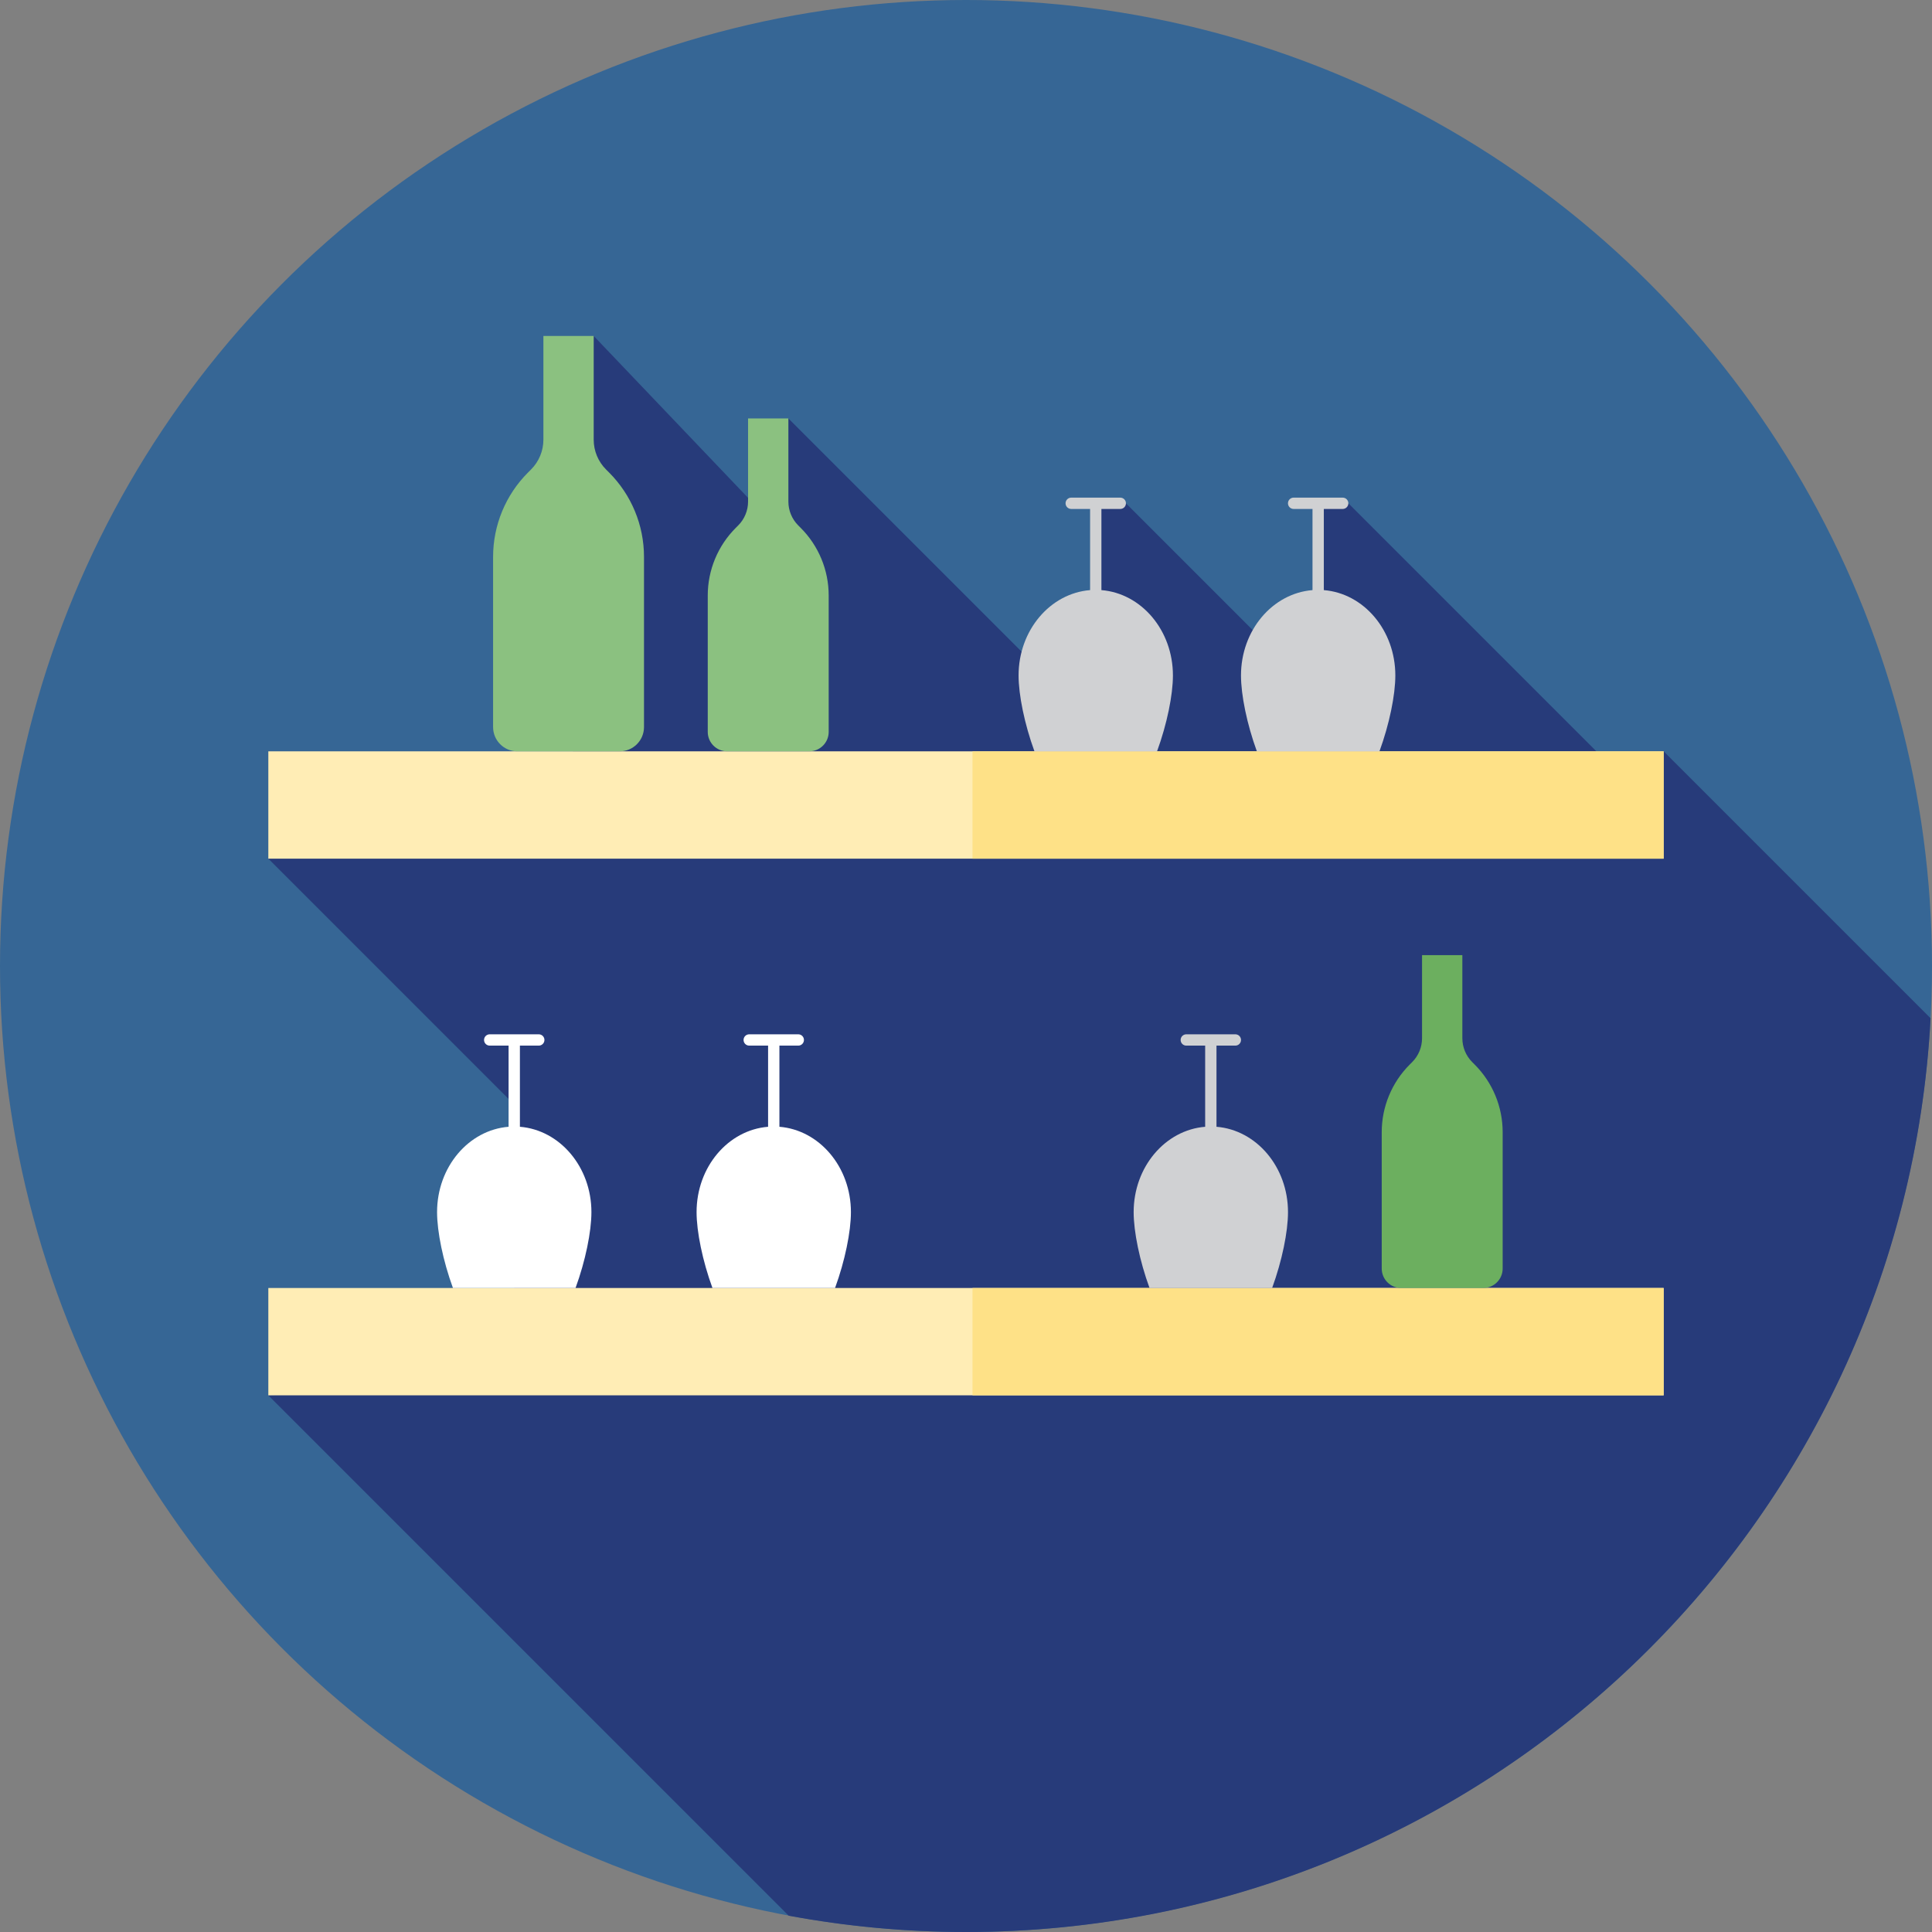 <?xml version="1.0" encoding="iso-8859-1"?>
<!-- Generator: Adobe Illustrator 19.0.0, SVG Export Plug-In . SVG Version: 6.00 Build 0)  -->
<svg version="1.1" id="Layer_1" xmlns="http://www.w3.org/2000/svg" xmlns:xlink="http://www.w3.org/1999/xlink" x="0px" y="0px"
	 viewBox="0 0 512 512" style="enable-background:new 0 0 512 512;" xml:space="preserve">
<rect x="0" y="0" width="512" height="512" fill="#808080" stroke="none"/>
<circle style="fill:#366695;" cx="256" cy="256" r="256"/>
<path style="fill:#273B7A;" d="M511.624,269.846l-70.735-70.735l-15.631,2.198l-67.93-67.93l-8.001,1.5v49.438l-50.94-50.938
	l-8.001-1.5v60.471l-81.456-81.456l-3.065,29.031l-48.528-50.895l-6.668,133.82l-79.558,4.706l65.169,65.169v60.388h60.388
	l8.383,8.385l-133.941,8.28l137.904,137.904C224.247,510.507,239.949,512,256,512C392.738,512,504.43,404.792,511.624,269.846z"/>
<rect x="71.111" y="199.111" style="fill:#FFEDB5;" width="369.778" height="28.444"/>
<rect x="257.724" y="199.111" style="fill:#FEE187;" width="183.165" height="28.444"/>
<rect x="71.111" y="341.333" style="fill:#FFEDB5;" width="369.778" height="28.444"/>
<rect x="257.724" y="341.333" style="fill:#FEE187;" width="183.165" height="28.444"/>
<g>
	<path style="fill:#8BC180;" d="M157.336,116.522V89.029h-13.331v27.493c0,2.96-1.176,5.799-3.269,7.892l-0.802,0.802
		c-5.929,5.929-9.259,13.971-9.259,22.356v45.109c0,3.551,2.879,6.43,6.43,6.43h27.131c3.551,0,6.43-2.879,6.43-6.43v-45.109
		c0-8.385-3.331-16.425-9.259-22.356l-0.802-0.802C158.511,122.321,157.336,119.482,157.336,116.522z"/>
	<path style="fill:#8BC180;" d="M208.929,132.925v-22.032h-10.683v22.032c0,2.372-0.943,4.648-2.62,6.325l-0.643,0.643
		c-4.751,4.751-7.421,11.195-7.421,17.915v36.15c0,2.846,2.307,5.153,5.153,5.153h21.744c2.846,0,5.153-2.307,5.153-5.153v-36.152
		c0-6.72-2.669-13.164-7.421-17.915l-0.643-0.643C209.872,137.571,208.929,135.297,208.929,132.925z"/>
</g>
<path style="fill:#6CAF5F;" d="M387.539,275.147v-22.032h-10.683v22.032c0,2.372-0.943,4.648-2.62,6.325l-0.643,0.643
	c-4.751,4.751-7.421,11.195-7.421,17.915v36.15c0,2.846,2.307,5.153,5.153,5.153h21.744c2.846,0,5.153-2.307,5.153-5.153v-36.15
	c0-6.72-2.669-13.164-7.421-17.915l-0.643-0.643C388.48,279.793,387.539,277.52,387.539,275.147z"/>
<g>
	<path style="fill:#D0D1D3;" d="M269.934,179.003c0,5.184,1.569,12.872,4.206,20.108h32.49c2.638-7.235,4.206-14.924,4.206-20.108
		c0-11.969-8.358-21.766-18.951-22.618v-21.507h5.001c0.829,0,1.5-0.672,1.5-1.5c0-0.829-0.672-1.5-1.5-1.5h-13.002
		c-0.829,0-1.5,0.672-1.5,1.5c0,0.829,0.672,1.5,1.5,1.5h5.001v21.507C278.292,157.237,269.934,167.034,269.934,179.003z"/>
	<path style="fill:#D0D1D3;" d="M328.875,179.003c0,5.184,1.569,12.872,4.206,20.108h32.49c2.638-7.235,4.206-14.924,4.206-20.108
		c0-11.969-8.358-21.766-18.951-22.618v-21.507h5.001c0.829,0,1.5-0.672,1.5-1.5c0-0.829-0.672-1.5-1.5-1.5h-13.002
		c-0.829,0-1.5,0.672-1.5,1.5c0,0.829,0.672,1.5,1.5,1.5h5.001v21.507C337.232,157.237,328.875,167.034,328.875,179.003z"/>
</g>
<path style="fill:#FFFFFF;" d="M184.601,321.226c0,5.184,1.569,12.872,4.206,20.108h32.49c2.638-7.235,4.206-14.924,4.206-20.108
	c0-11.969-8.357-21.766-18.951-22.618v-21.507h5.001c0.829,0,1.5-0.672,1.5-1.5c0-0.829-0.672-1.5-1.5-1.5h-13.002
	c-0.829,0-1.5,0.672-1.5,1.5c0,0.829,0.672,1.5,1.5,1.5h5.001v21.507C192.958,299.46,184.601,309.257,184.601,321.226z"/>
<path style="fill:#D0D1D3;" d="M300.43,321.226c0,5.184,1.569,12.872,4.206,20.108h32.49c2.638-7.235,4.206-14.924,4.206-20.108
	c0-11.969-8.357-21.766-18.951-22.618v-21.507h5.001c0.829,0,1.5-0.672,1.5-1.5c0-0.829-0.672-1.5-1.5-1.5h-13.002
	c-0.829,0-1.5,0.672-1.5,1.5c0,0.829,0.672,1.5,1.5,1.5h5.001v21.507C308.788,299.46,300.43,309.257,300.43,321.226z"/>
<path style="fill:#FFFFFF;" d="M115.829,321.226c0,5.184,1.569,12.872,4.206,20.108h32.49c2.638-7.235,4.206-14.924,4.206-20.108
	c0-11.969-8.357-21.766-18.951-22.618v-21.507h5.001c0.829,0,1.5-0.672,1.5-1.5c0-0.829-0.672-1.5-1.5-1.5h-13.002
	c-0.829,0-1.5,0.672-1.5,1.5c0,0.829,0.672,1.5,1.5,1.5h5.001v21.507C124.187,299.46,115.829,309.257,115.829,321.226z"/>
<g>
</g>
<g>
</g>
<g>
</g>
<g>
</g>
<g>
</g>
<g>
</g>
<g>
</g>
<g>
</g>
<g>
</g>
<g>
</g>
<g>
</g>
<g>
</g>
<g>
</g>
<g>
</g>
<g>
</g>
</svg>
